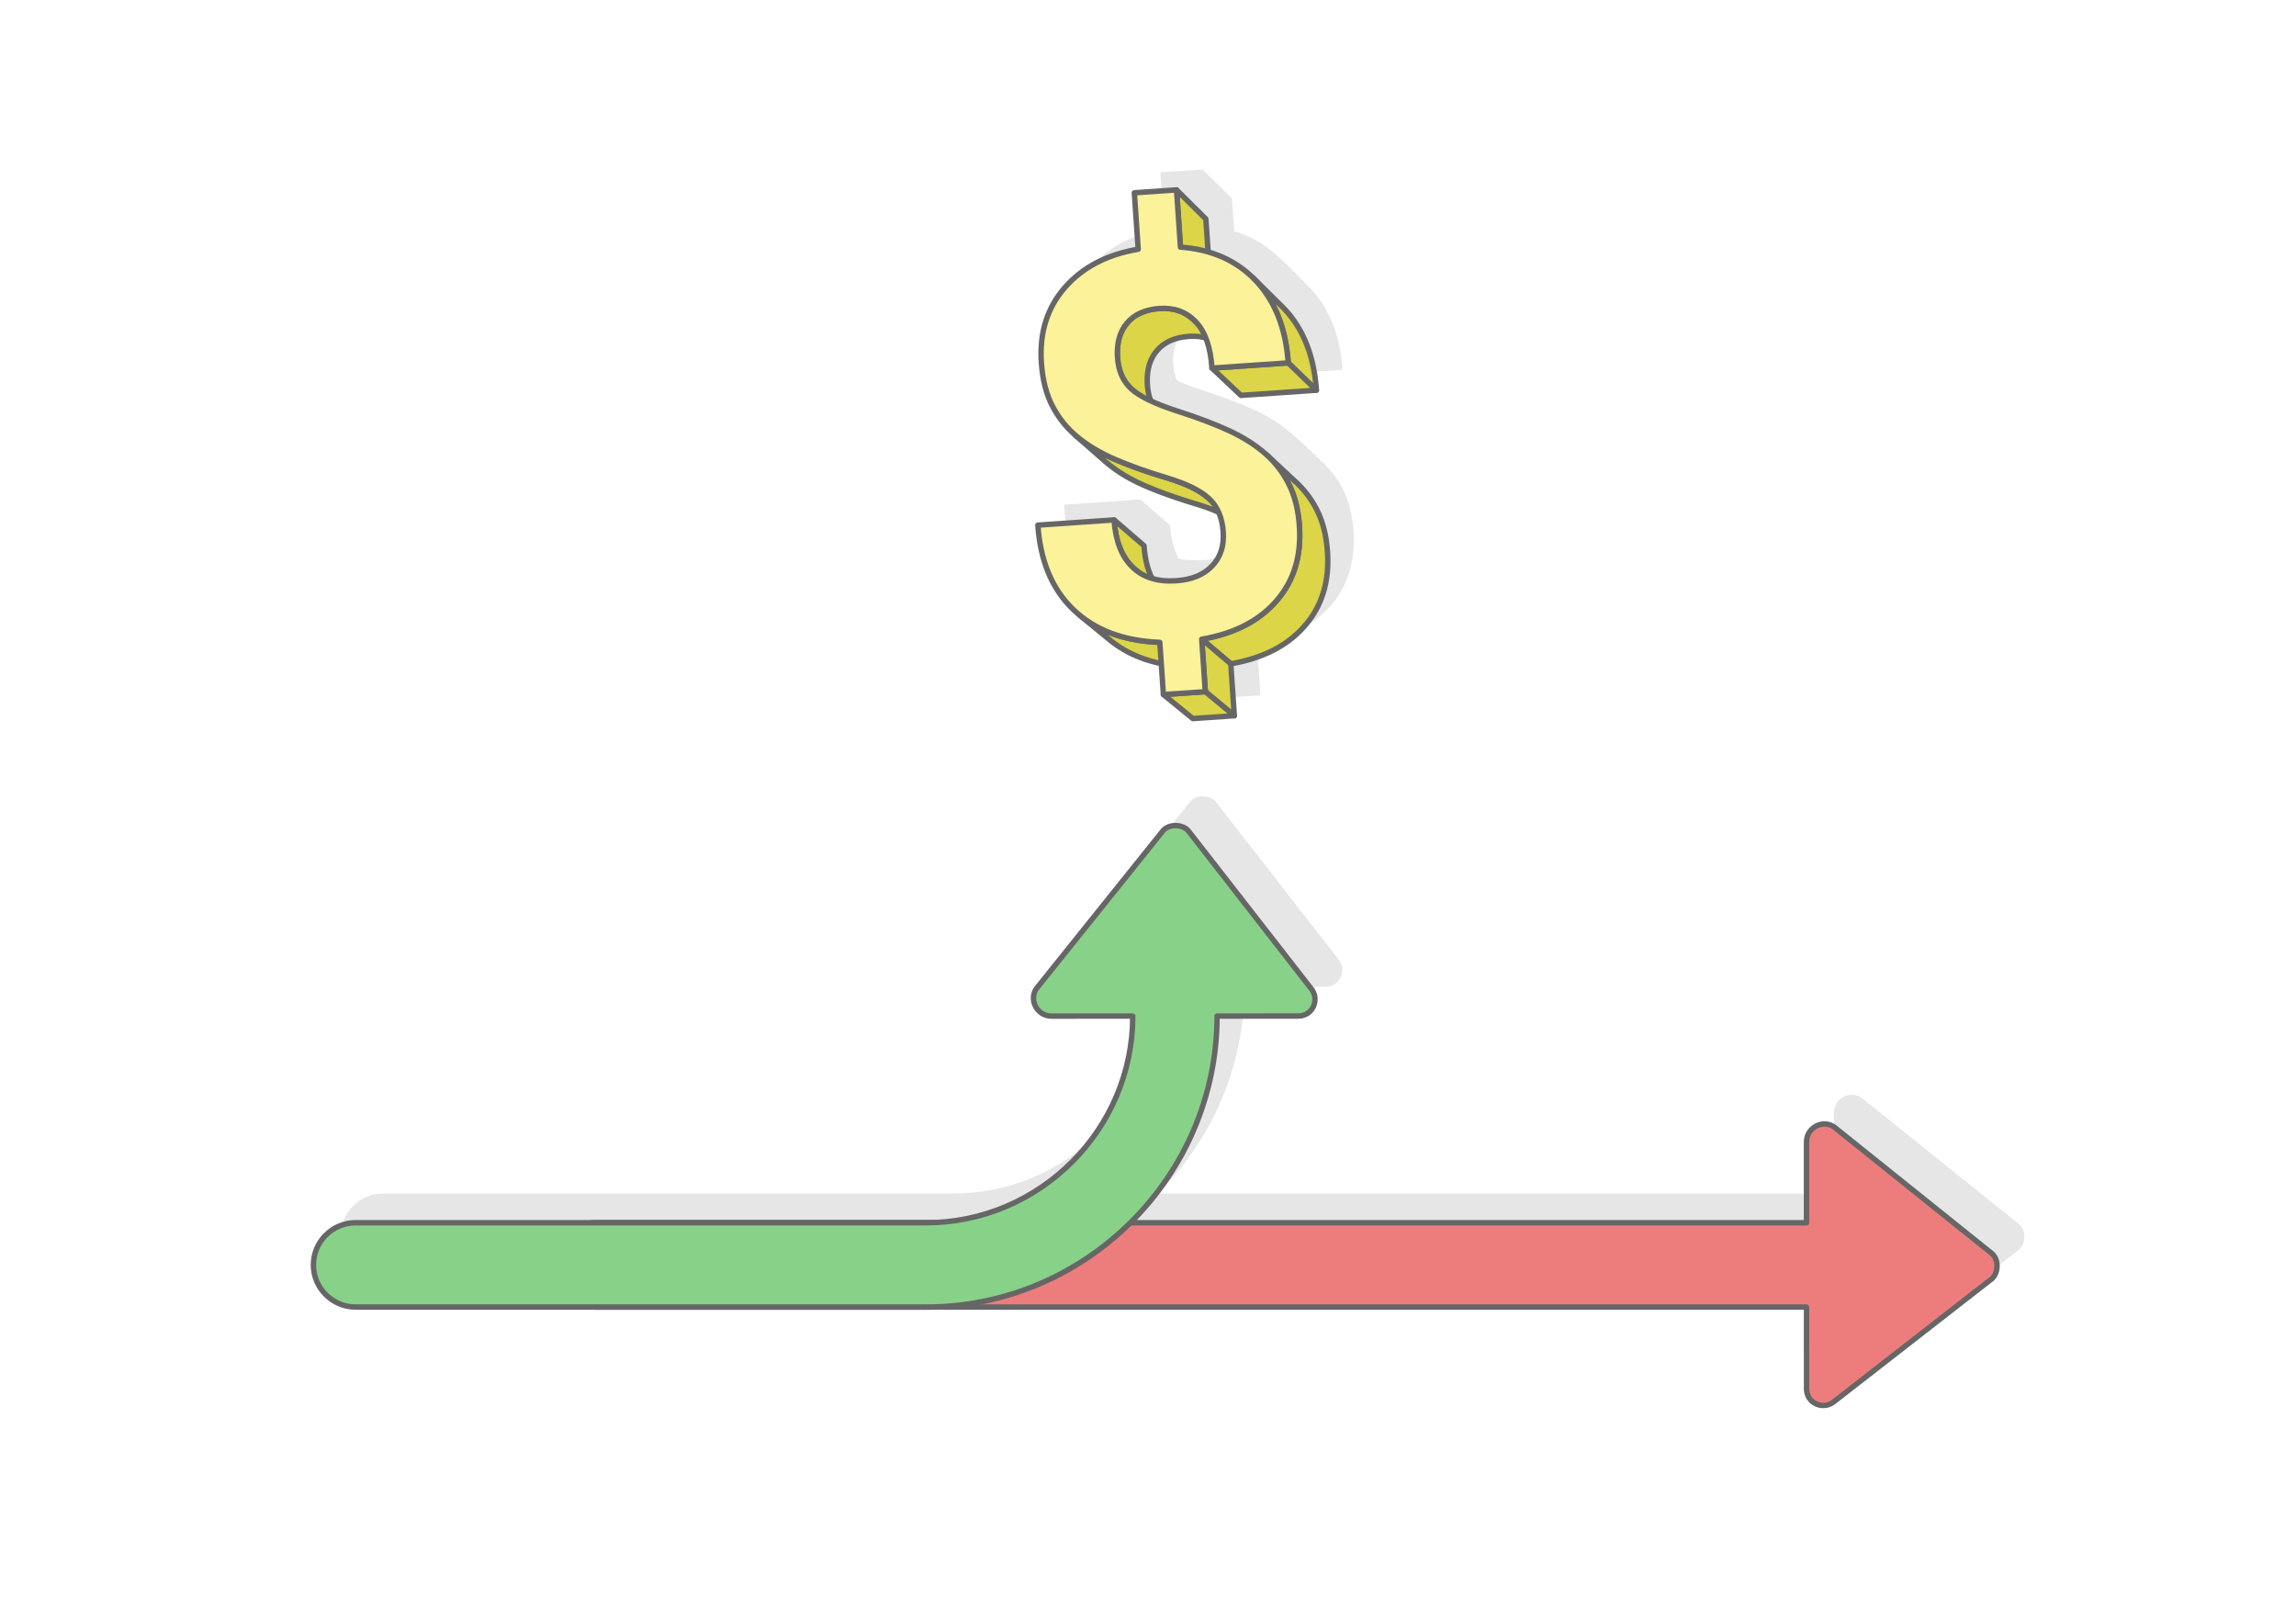 <?xml version="1.0" encoding="UTF-8"?>
<!DOCTYPE svg PUBLIC "-//W3C//DTD SVG 1.1//EN" "http://www.w3.org/Graphics/SVG/1.1/DTD/svg11.dtd">
<!-- Creator: CorelDRAW 2020 (64-Bit) -->
<svg xmlns="http://www.w3.org/2000/svg" xml:space="preserve" width="425px" height="300px" version="1.1" style="shape-rendering:geometricPrecision; text-rendering:geometricPrecision; image-rendering:optimizeQuality; fill-rule:evenodd; clip-rule:evenodd"
viewBox="0 0 17536.4 12378.6"
 xmlns:xlink="http://www.w3.org/1999/xlink"
 xmlns:xodm="http://www.corel.com/coreldraw/odm/2003">
 <defs>
  <style type="text/css">
   <![CDATA[
    .str0 {stroke:#666666;stroke-width:41.3;stroke-linecap:round;stroke-linejoin:round;stroke-miterlimit:2.613}
    .str1 {stroke:#666666;stroke-width:41.3;stroke-linecap:round;stroke-linejoin:round;stroke-miterlimit:2.613}
    .fil5 {fill:#DBD547}
    .fil4 {fill:#E6E6E6}
    .fil2 {fill:#ED7D7D}
    .fil0 {fill:white}
    .fil3 {fill:#88D189;fill-rule:nonzero}
    .fil1 {fill:#E6E6E6;fill-rule:nonzero}
    .fil6 {fill:#FBF299;fill-rule:nonzero}
   ]]>
  </style>
 </defs>
 <g id="Layer_x0020_1">
  <g id="_2925475490320">
   <rect class="fil0" width="17536.4" height="12378.6"/>
   <path class="fil1" d="M14006.8 9759.5l0.1 625.5c0,110.5 131.6,168.6 217.4,91l1201.1 -935c51.7,-51.7 49.3,-156.5 -13,-198.4l-1189.9 -954.2c-84.4,-67 -216,-3 -216,109.7l0.2 617.5 -5164.3 0c408.2,-403.5 662.1,-962.8 662.1,-1578.5l0 0 621.5 -0.2c110.5,0.1 168.5,-131.5 91,-217.3l-935 -1201.2c-51.7,-51.6 -156.6,-49.2 -198.4,13l-954.2 1189.9c-67,84.4 -3.1,216 109.7,216l621.5 -0.1 0 -0.1c0,866.9 -711.6,1578.5 -1578.5,1578.5l-414.7 0 -2116.1 0 -1826.7 0 -0.1 0c-177,0 -321.9,144.9 -321.9,321.9 0,177.1 144.9,322 321.9,322l0.1 0c5449,0 8374.4,0 11082.2,0z"/>
   <path class="fil2 str0" d="M4542.5 9338.9l9255.3 0 -0.1 -617.6c0,-112.6 131.6,-176.6 216,-109.6l1189.9 954.2c62.2,41.8 64.7,146.7 13,198.4l-1201.1 935c-85.8,77.5 -217.4,19.5 -217.4,-91l-0.1 -625.5 -9255.5 0c-177.1,0 -322,-144.9 -322,-322l0 0c0,-177.1 144.8,-321.9 322,-321.9z"/>
   <path class="fil3 str1" d="M8030.3 7760.6c-112.8,0 -176.7,-131.6 -109.7,-216l954.2 -1189.9c41.8,-62.2 146.7,-64.6 198.4,-13l935 1201.2c77.5,85.7 19.5,217.4 -91,217.3l-621.5 0.2 0 0c0,1222.2 -1000.3,2222.4 -2222.4,2222.4l-4357.5 0 -0.1 0c-177,0 -321.9,-144.9 -321.9,-322 0,-177.1 144.9,-321.9 321.9,-321.9l0.1 0 4357.5 0c866.9,0 1578.5,-711.6 1578.5,-1578.5l0 0.1 -621.5 0.1z"/>
   <g>
    <path class="fil4" d="M9507.6 3756.6c-303.9,-140 -594.5,-154 -864.2,-386.3 -144,-126.4 -313.6,-250.2 -403.5,-421.1 -49.1,-92.6 -77.5,-204.6 -86.5,-335.9 -15.6,-226.8 43.8,-418 178.9,-573 135.1,-154.9 321.8,-252.6 560.7,-293.2l-29.6 -430.9 322.4 -22.1 0 0 223.7 222 17.2 250.3c242.9,68.4 364.8,220.7 556.9,410.6 34,33.6 61.7,65.6 90.4,103.8 118.2,165.8 164.5,342.4 179.9,543.3l-576.4 39.5 -221 -208.4c-6.2,-90.4 -21.9,-167.2 -47.3,-230.6 -309,-83.8 -531.4,180.3 -420.9,479.1 4.6,11.8 172.9,69.9 194.3,76.9 165.2,52.9 300.6,104.4 408.3,154.3 221.3,103.4 332.3,228.7 505.9,390.2 102.9,96.2 173.2,209.6 211.1,345.4 18.9,70.3 27.6,137.1 31.8,209.7 13.6,351 -147.4,612.1 -469.1,755.2 -90.4,38.1 -174.2,60.8 -270.7,78.2l27.2 396.7 -317.1 21.7 -224.7 -183.4 -20.2 -237.1c-148.9,-33 -268.3,-83.7 -388,-179.3 -313.6,-257.1 -516.7,-383.2 -550.5,-877.5l582.1 -40 228.5 196.9c6.7,88.8 22.1,169.3 61.4,249.9 8.7,17.1 162.3,19.4 185.3,17.9 118.2,-8.1 208.8,-45.4 273.3,-112.7 64.4,-67.2 92.4,-153.4 85.1,-259.2 -3.9,-56.8 -15.4,-107.2 -34.7,-150.9z"/>
    <g>
     <polygon class="fil5 str1" points="9227.1,3801.7 9448.4,4000.2 9442,3994.5 9435.2,3989 9428.3,3983.5 9421.1,3978 9413.7,3972.6 9406,3967.3 9398.1,3962 9389.9,3956.7 9381.5,3951.5 9372.8,3946.4 9363.9,3941.2 9354.7,3936.2 9345.3,3931.1 9335.7,3926.1 9325.8,3921.2 9315.7,3916.3 9305.3,3911.5 9294.6,3906.7 9283.8,3902 9272.7,3897.3 9261.3,3892.6 9249.7,3888 9237.8,3883.5 9225.7,3878.9 9213.4,3874.5 9200.8,3870.1 9188,3865.7 9174.9,3861.4 9161.6,3857.1 9148,3852.8 9134.2,3848.6 9120.3,3844.5 9106.5,3840.3 9092.9,3836.1 9079.4,3831.9 9066,3827.7 9052.7,3823.5 9039.6,3819.2 9026.5,3815 9013.6,3810.8 9000.8,3806.5 8988.1,3802.3 8975.5,3798 8963.1,3793.8 8950.7,3789.5 8938.5,3785.2 8926.4,3780.9 8914.4,3776.6 8902.6,3772.3 8890.8,3768 8879.2,3763.7 8867.7,3759.4 8856.3,3755.1 8845,3750.8 8833.9,3746.5 8822.8,3742.1 8811.9,3737.8 8801.1,3733.4 8790.4,3729.1 8779.8,3724.7 8769.4,3720.4 8759,3716 8748.8,3711.7 8738.6,3707.3 8728.5,3702.8 8718.5,3698.3 8708.6,3693.8 8698.8,3689.2 8689,3684.5 8679.3,3679.8 8669.8,3675 8660.3,3670.2 8650.9,3665.4 8641.6,3660.4 8632.3,3655.5 8623.2,3650.4 8614.2,3645.3 8605.2,3640.2 8596.3,3635 8587.5,3629.8 8578.8,3624.5 8570.2,3619.2 8561.7,3613.8 8553.2,3608.3 8544.9,3602.8 8536.6,3597.3 8528.4,3591.7 8520.3,3586 8512.3,3580.3 8504.4,3574.6 8496.5,3568.8 8488.8,3562.9 8481.1,3557 8473.5,3551.1 8466,3545.1 8458.5,3539 8451.1,3532.8 8443.8,3526.5 8212.4,3323.2 8219.7,3329.6 8227.2,3335.8 8234.7,3342 8242.3,3348.1 8250,3354.1 8257.7,3360.1 8265.6,3365.9 8273.5,3371.8 8281.5,3377.6 8289.6,3383.4 8297.8,3389.1 8306.1,3394.7 8314.4,3400.3 8322.9,3405.9 8331.4,3411.4 8340,3416.8 8348.7,3422.2 8357.5,3427.6 8366.4,3432.9 8375.3,3438.1 8384.4,3443.3 8393.5,3448.4 8402.8,3453.5 8412.1,3458.5 8421.5,3463.5 8431,3468.4 8440.6,3473.3 8450.2,3478.1 8460,3482.8 8469.8,3487.5 8479.8,3492.2 8489.8,3496.8 8499.9,3501.3 8510.1,3505.8 8520.4,3510.3 8530.7,3514.7 8541.2,3519.1 8551.8,3523.5 8562.4,3527.9 8573.2,3532.3 8584.1,3536.7 8595.2,3541 8606.3,3545.4 8617.6,3549.8 8629,3554.1 8640.5,3558.5 8652.1,3562.9 8663.9,3567.2 8675.7,3571.6 8687.7,3575.9 8699.8,3580.2 8712,3584.5 8724.4,3588.9 8736.8,3593.2 8749.4,3597.5 8762.1,3601.8 8774.9,3606.1 8787.9,3610.4 8800.9,3614.6 8814.1,3618.9 8827.4,3623.2 8840.8,3627.4 8854.3,3631.7 8868,3635.9 8881.8,3640.2 8895.7,3644.4 8909.7,3648.6 8923.6,3652.8 8937.3,3657.1 8950.8,3661.5 8964,3665.8 8977,3670.3 8989.7,3674.7 9002.2,3679.2 9014.4,3683.8 9026.3,3688.4 9038.1,3693.1 9049.5,3697.7 9060.8,3702.5 9071.8,3707.3 9082.5,3712.1 9093,3717 9103.2,3721.9 9113.2,3726.9 9123,3731.9 9132.5,3737 9141.7,3742.1 9150.7,3747.3 9159.4,3752.5 9167.9,3757.8 9176.2,3763.1 9184.2,3768.5 9192,3773.9 9199.5,3779.3 9206.8,3784.8 9213.8,3790.4 9220.6,3796 "/>
     <polygon class="fil5 str1" points="8986.2,1450.3 9210,1672.3 9239.6,2105 9016.2,1887.4 "/>
     <polygon class="fil5 str1" points="9566.1,2117.8 9784.1,2333.2 9798,2347 9811.6,2361.2 9824.9,2375.7 9837.8,2390.6 9850.4,2405.7 9862.6,2421.2 9874.4,2437 9885.9,2453.1 9897,2469.5 9907.7,2486.2 9918,2503.2 9928,2520.6 9937.6,2538.2 9946.9,2556.2 9955.8,2574.4 9964.3,2593 9972.5,2611.9 9980.2,2631.1 9987.6,2650.6 9994.7,2670.4 10001.3,2690.5 10007.6,2710.9 10013.5,2731.7 10019.1,2752.7 10024.3,2774.1 10029.1,2795.8 10033.6,2817.7 10037.6,2840 10041.4,2862.6 10044.7,2885.6 10047.6,2908.8 10050.2,2932.3 10052.5,2956.1 10054.3,2980.3 9839.1,2771.5 9837.2,2747.1 9835,2723 9832.4,2699.3 9829.4,2675.8 9826,2652.7 9822.3,2629.8 9818.1,2607.3 9813.6,2585.1 9808.8,2563.2 9803.5,2541.6 9797.9,2520.4 9791.9,2499.4 9785.6,2478.8 9778.8,2458.5 9771.7,2438.5 9764.3,2418.8 9756.4,2399.4 9748.2,2380.3 9739.6,2361.5 9730.6,2343.1 9721.3,2325 9711.5,2307.1 9701.5,2289.6 9691,2272.4 9680.2,2255.5 9669,2239 9657.4,2222.7 9645.4,2206.8 9633.1,2191.1 9620.4,2175.8 9607.4,2160.8 9593.9,2146.1 9580.2,2131.8 "/>
     <polygon class="fil5 str1" points="9839.1,2771.5 10054.3,2980.3 9478,3019.8 9256.9,2811.4 "/>
     <polygon class="fil5 str1" points="9118.9,2443.8 9341.3,2655.8 9327.4,2643.3 9312.9,2631.8 9298,2621.2 9282.6,2611.5 9266.7,2602.9 9250.4,2595.2 9233.6,2588.4 9216.3,2582.6 9198.6,2577.8 9180.4,2573.9 9161.8,2571 9142.7,2569.1 9123.2,2568.1 9103.2,2568.1 9082.7,2569 9072.6,2569.8 9062.6,2570.7 9052.8,2571.9 9043.2,2573.2 9033.6,2574.6 9024.3,2576.3 9015.1,2578.1 9006.1,2580 8997.2,2582.2 8988.5,2584.5 8979.9,2587 8971.5,2589.7 8963.2,2592.5 8955.1,2595.5 8947.2,2598.6 8939.4,2602 8931.7,2605.5 8924.3,2609.2 8916.9,2613.1 8909.8,2617.1 8902.8,2621.3 8895.9,2625.7 8889.2,2630.2 8882.7,2634.9 8876.3,2639.8 8870.1,2644.9 8864,2650.1 8858.1,2655.5 8852.3,2661.1 8846.7,2666.9 8841.2,2672.8 8836,2678.9 8825.9,2691.4 8816.6,2704.4 8808,2718 8800.1,2732.1 8793,2746.7 8786.6,2761.8 8781,2777.4 8776.1,2793.5 8772,2810.1 8768.6,2827.2 8765.9,2844.8 8764,2862.9 8762.8,2881.5 8762.3,2900.6 8762.6,2920.2 8763.6,2940.2 8764.3,2949.6 8765.2,2958.8 8766.3,2968 8767.5,2976.9 8768.9,2985.8 8770.4,2994.6 8772.2,3003.2 8774,3011.7 8776.1,3020 8778.3,3028.2 8780.6,3036.3 8783.2,3044.3 8785.8,3052.2 8788.7,3059.9 8791.7,3067.5 8794.9,3075 8798.2,3082.3 8801.8,3089.5 8805.4,3096.6 8809.3,3103.6 8813.3,3110.4 8817.4,3117.1 8821.7,3123.7 8826.2,3130.1 8830.9,3136.4 8835.7,3142.6 8840.7,3148.7 8845.8,3154.6 8851.1,3160.4 8856.6,3166.1 8862.3,3171.7 8868.1,3177.1 8640.8,2970.3 8635,2964.8 8629.3,2959.2 8623.8,2953.5 8618.4,2947.6 8613.2,2941.6 8608.2,2935.5 8603.3,2929.2 8598.6,2922.8 8594.1,2916.3 8589.7,2909.7 8585.5,2902.9 8581.5,2896 8577.6,2889 8573.9,2881.8 8570.3,2874.5 8567,2867.1 8563.7,2859.6 8560.7,2851.9 8557.8,2844.1 8555.1,2836.2 8552.5,2828.1 8550.2,2819.9 8547.9,2811.6 8545.9,2803.2 8544,2794.6 8542.3,2785.9 8540.7,2777.1 8539.3,2768.1 8538.1,2759 8537,2749.8 8536.1,2740.5 8535.4,2731 8534.3,2710.8 8534.1,2691 8534.5,2671.7 8535.7,2653 8537.7,2634.7 8540.4,2616.9 8543.8,2599.6 8548,2582.8 8552.9,2566.5 8558.6,2550.8 8565.1,2535.5 8572.2,2520.8 8580.2,2506.6 8588.8,2492.9 8598.3,2479.7 8608.4,2467.1 8613.8,2460.9 8619.3,2454.9 8624.9,2449.1 8630.8,2443.4 8636.7,2438 8642.9,2432.7 8649.2,2427.6 8655.6,2422.6 8662.2,2417.9 8669,2413.3 8675.9,2408.9 8683,2404.6 8690.2,2400.5 8697.6,2396.6 8705.2,2392.9 8712.9,2389.4 8720.8,2386 8728.8,2382.8 8737,2379.8 8745.3,2376.9 8753.8,2374.2 8762.5,2371.7 8771.3,2369.4 8780.3,2367.2 8789.4,2365.2 8798.7,2363.4 8808.1,2361.7 8817.7,2360.3 8827.5,2359 8837.4,2357.8 8847.5,2356.9 8857.7,2356.1 8878.4,2355.1 8898.5,2355.1 8918.3,2356.1 8937.6,2358.1 8956.4,2361 8974.8,2364.9 8992.7,2369.8 9010.1,2375.7 9027.1,2382.5 9043.6,2390.3 9059.6,2399 9075.1,2408.7 9090.2,2419.4 9104.8,2431.1 "/>
     <polygon class="fil5 str1" points="9680.5,3479.6 9897.3,3681.3 9904.1,3687.6 9910.8,3694.1 9917.4,3700.6 9923.9,3707.1 9930.3,3713.8 9936.7,3720.5 9942.9,3727.3 9949.1,3734.1 9955.2,3741 9961.1,3748 9967,3755 9972.8,3762.1 9978.5,3769.3 9984.1,3776.6 9989.6,3783.9 9995,3791.2 10000.4,3798.7 10005.6,3806.2 10010.8,3813.8 10015.8,3821.4 10020.8,3829.1 10025.7,3836.9 10030.5,3844.7 10035.1,3852.6 10039.7,3860.6 10044.3,3868.6 10048.7,3876.7 10053,3884.8 10057.2,3893 10061.4,3901.3 10065.4,3909.7 10069.3,3918.1 10073.2,3926.7 10076.9,3935.3 10080.5,3944 10084,3952.8 10087.4,3961.7 10090.7,3970.7 10093.9,3979.8 10097,3989 10100,3998.3 10102.9,4007.7 10105.7,4017.1 10108.4,4026.7 10111,4036.3 10113.4,4046.1 10115.8,4056 10118,4065.9 10120.2,4075.9 10122.3,4086.1 10124.2,4096.3 10126.1,4106.6 10127.8,4117.1 10129.4,4127.6 10131,4138.2 10132.4,4148.9 10133.8,4159.7 10135,4170.6 10136.2,4181.6 10137.2,4192.8 10138.1,4204 10138.9,4215.3 10140.2,4236.4 10141,4257.3 10141.4,4277.9 10141.3,4298.4 10140.8,4318.6 10139.9,4338.6 10138.6,4358.4 10136.8,4378 10134.5,4397.3 10131.9,4416.4 10128.8,4435.3 10125.3,4453.9 10121.4,4472.3 10117,4490.5 10112.2,4508.5 10107,4526.3 10101.3,4543.8 10095.3,4561.1 10088.7,4578.2 10081.8,4595.1 10074.4,4611.7 10066.6,4628.1 10058.4,4644.3 10049.7,4660.3 10040.7,4676.1 10031.1,4691.6 10021.2,4706.9 10010.8,4722 10000,4736.9 9988.8,4751.6 9977.1,4766 9965,4780.2 9952.6,4794.2 9939.8,4807.9 9926.6,4821.3 9913.2,4834.3 9899.4,4847.1 9885.3,4859.5 9870.8,4871.6 9856,4883.3 9840.8,4894.8 9825.4,4905.9 9809.6,4916.7 9793.4,4927.2 9776.9,4937.3 9760.1,4947.2 9743,4956.7 9725.5,4965.9 9707.7,4974.8 9689.6,4983.4 9671.1,4991.6 9652.3,4999.5 9633.1,5007.1 9613.6,5014.4 9593.8,5021.4 9573.7,5028 9553.2,5034.4 9532.3,5040.4 9511.2,5046.1 9489.7,5051.5 9467.9,5056.5 9445.7,5061.3 9423.2,5065.7 9400.4,5069.8 9178.6,4882.1 9201.6,4878 9224.4,4873.5 9246.7,4868.7 9268.8,4863.6 9290.5,4858.2 9311.8,4852.4 9332.9,4846.3 9353.6,4840 9373.9,4833.2 9394,4826.2 9413.6,4818.8 9433,4811.1 9452,4803.1 9470.6,4794.8 9489,4786.2 9507,4777.2 9524.6,4767.9 9541.9,4758.3 9558.9,4748.3 9575.6,4738.1 9591.9,4727.5 9607.8,4716.5 9623.5,4705.3 9638.8,4693.8 9653.7,4681.9 9668.3,4669.7 9682.6,4657.1 9696.5,4644.3 9710.1,4631.1 9723.4,4617.6 9736.3,4603.8 9748.9,4589.6 9761.1,4575.3 9772.9,4560.7 9784.3,4545.9 9795.2,4530.8 9805.6,4515.6 9815.7,4500.1 9825.3,4484.4 9834.5,4468.5 9843.2,4452.4 9851.5,4436 9859.4,4419.4 9866.9,4402.6 9873.9,4385.6 9880.5,4368.3 9886.6,4350.8 9892.3,4333.1 9897.6,4315.2 9902.4,4297 9906.9,4278.6 9910.8,4260 9914.4,4241.2 9917.5,4222.1 9920.1,4202.8 9922.4,4183.3 9924.2,4163.5 9925.5,4143.6 9926.5,4123.4 9927,4102.9 9927,4082.3 9926.6,4061.4 9925.8,4040.3 9924.6,4018.9 9923.7,4007.5 9922.8,3996.2 9921.8,3985 9920.6,3973.9 9919.4,3962.8 9918,3951.9 9916.6,3941.1 9915,3930.4 9913.3,3919.7 9911.6,3909.2 9909.7,3898.8 9907.7,3888.4 9905.7,3878.2 9903.5,3868.1 9901.2,3858 9898.8,3848.1 9896.3,3838.2 9893.7,3828.5 9891,3818.8 9888.2,3809.2 9885.3,3799.8 9882.3,3790.4 9879.1,3781.1 9875.9,3771.9 9872.6,3762.8 9869.1,3753.8 9865.6,3744.9 9861.9,3736.1 9858.1,3727.4 9854.3,3718.8 9850.3,3710.3 9846.2,3701.8 9842,3693.5 9837.8,3685.2 9833.4,3676.9 9828.9,3668.8 9824.4,3660.7 9819.7,3652.6 9815,3644.6 9810.2,3636.7 9805.2,3628.9 9800.2,3621.1 9795.1,3613.4 9789.9,3605.7 9784.6,3598.2 9779.2,3590.6 9773.8,3583.2 9768.2,3575.8 9762.5,3568.5 9756.8,3561.2 9750.9,3554.1 9745,3546.9 9738.9,3539.9 9732.8,3532.9 9726.6,3526 9720.3,3519.2 9713.9,3512.4 9707.4,3505.7 9700.8,3499.1 9694.1,3492.5 9687.3,3486 "/>
     <polygon class="fil5 str1" points="9178.6,4882.1 9400.4,5069.8 9427.6,5466.5 9206,5282.8 "/>
     <polygon class="fil5 str1" points="9206,5282.8 9427.6,5466.5 9110.5,5488.2 8885.8,5304.8 "/>
     <polygon class="fil5 str1" points="8858.4,4906.1 9083.5,5093.6 9057.9,5092.4 9032.7,5090.7 9007.8,5088.7 8983.3,5086.2 8959.1,5083.4 8935.2,5080.1 8911.7,5076.3 8888.4,5072.2 8865.6,5067.6 8843,5062.7 8820.8,5057.3 8798.9,5051.5 8777.3,5045.2 8756.1,5038.6 8735.2,5031.5 8714.7,5024 8694.4,5016.1 8674.5,5007.7 8655,4999 8635.7,4989.8 8616.8,4980.2 8598.3,4970.2 8580,4959.8 8562.1,4948.9 8544.5,4937.7 8527.3,4926 8510.4,4913.9 8493.8,4901.4 8477.5,4888.4 8246.4,4698.9 8262.8,4712 8279.6,4724.6 8296.6,4736.9 8314.1,4748.7 8331.8,4760 8349.9,4771 8368.3,4781.5 8387.1,4791.6 8406.2,4801.3 8425.6,4810.6 8445.4,4819.4 8465.5,4827.8 8485.9,4835.8 8506.7,4843.4 8527.8,4850.6 8549.2,4857.3 8571,4863.6 8593.1,4869.4 8615.6,4874.9 8638.3,4879.9 8661.4,4884.5 8684.9,4888.7 8708.7,4892.5 8732.8,4895.8 8757.3,4898.7 8782.1,4901.2 8807.2,4903.3 8832.6,4904.9 "/>
     <polygon class="fil5 str1" points="8509.2,3970.9 8737.7,4167.7 8738.8,4182.4 8740.1,4196.9 8741.6,4211.1 8743.4,4225.1 8745.3,4238.8 8747.4,4252.4 8749.8,4265.7 8752.4,4278.7 8755.1,4291.6 8758.1,4304.2 8761.2,4316.6 8764.6,4328.7 8768.2,4340.6 8772,4352.3 8776,4363.8 8780.2,4375 8784.6,4386 8789.2,4396.8 8794,4407.3 8799,4417.6 8804.3,4427.7 8809.7,4437.6 8815.4,4447.2 8821.2,4456.5 8827.3,4465.7 8833.5,4474.6 8840,4483.3 8846.7,4491.8 8853.6,4500 8860.7,4508 8868,4515.8 8875.5,4523.3 8883.2,4530.6 8891,4537.7 8664,4344.6 8656.1,4337.5 8648.4,4330.1 8640.8,4322.5 8633.4,4314.6 8626.2,4306.6 8619.3,4298.3 8612.5,4289.7 8606,4280.9 8599.7,4271.9 8593.5,4262.7 8587.6,4253.2 8581.9,4243.5 8576.4,4233.5 8571.1,4223.4 8566.1,4212.9 8561.2,4202.3 8556.5,4191.4 8552.1,4180.3 8547.8,4169 8543.8,4157.4 8540,4145.6 8536.4,4133.6 8533,4121.3 8529.8,4108.8 8526.8,4096 8524,4083.1 8521.4,4069.9 8519,4056.4 8516.9,4042.8 8514.9,4028.8 8513.2,4014.7 8511.6,4000.4 8510.3,3985.7 "/>
     <path class="fil6 str1" d="M9342.8 4063.6c-7.6,-109.9 -43.8,-195.8 -109.4,-256.2 -65.7,-61.1 -173.6,-113.8 -323.7,-158.8 -150.2,-44.9 -279.7,-91.3 -389.3,-138.3 -110.2,-47 -205.3,-103.4 -285.7,-168.3 -81.1,-65.6 -145.9,-144.7 -194.3,-236.6 -49.2,-92.7 -77.6,-204.6 -86.6,-335.9 -15.5,-226.8 43.9,-418 179,-573 135,-154.9 321.7,-252.7 560.6,-293.2l-29.5 -430.9 322.3 -22.1 30 437.1c239.4,17.4 432.4,103.6 577.7,258.7 145.3,155.1 227.2,363.5 245.2,625.4l-582.2 39.9c-11,-160.8 -52.2,-278.9 -124.3,-354 -71.5,-75.2 -163.6,-109 -274.9,-101.3 -110,7.5 -193.1,44.3 -249.3,111 -56.2,66 -80.5,154.6 -73,263.9 6.9,101.7 42.1,181.5 105.4,239.3 63.3,57.1 177.6,112.8 342.2,166.4 165.2,52.9 300.6,104.4 408.3,154.4 107,50 198.7,108.6 275.2,175.8 75.7,66.7 135.6,145.4 179.7,234.9 44.1,89.5 70,194.8 78.4,317.1 15.6,228.9 -43.1,418.7 -175.7,570.7 -132.5,152.7 -322.6,250 -570.3,292.5l27.4 400.7 -320.2 22 -27.4 -398.7c-276.9,-10.7 -496.7,-93.7 -659.2,-249 -162.6,-155.2 -253.3,-370.7 -272.2,-646.3l582.2 -39.9c10.9,159.5 57.1,279.2 139.2,359.2 81.4,80.1 193.6,115.2 335.9,105.4 118.2,-8.1 208.9,-45.3 273.3,-112.6 64.5,-67.3 92.4,-153.4 85.2,-259.3z"/>
    </g>
   </g>
  </g>
 </g>
</svg>
